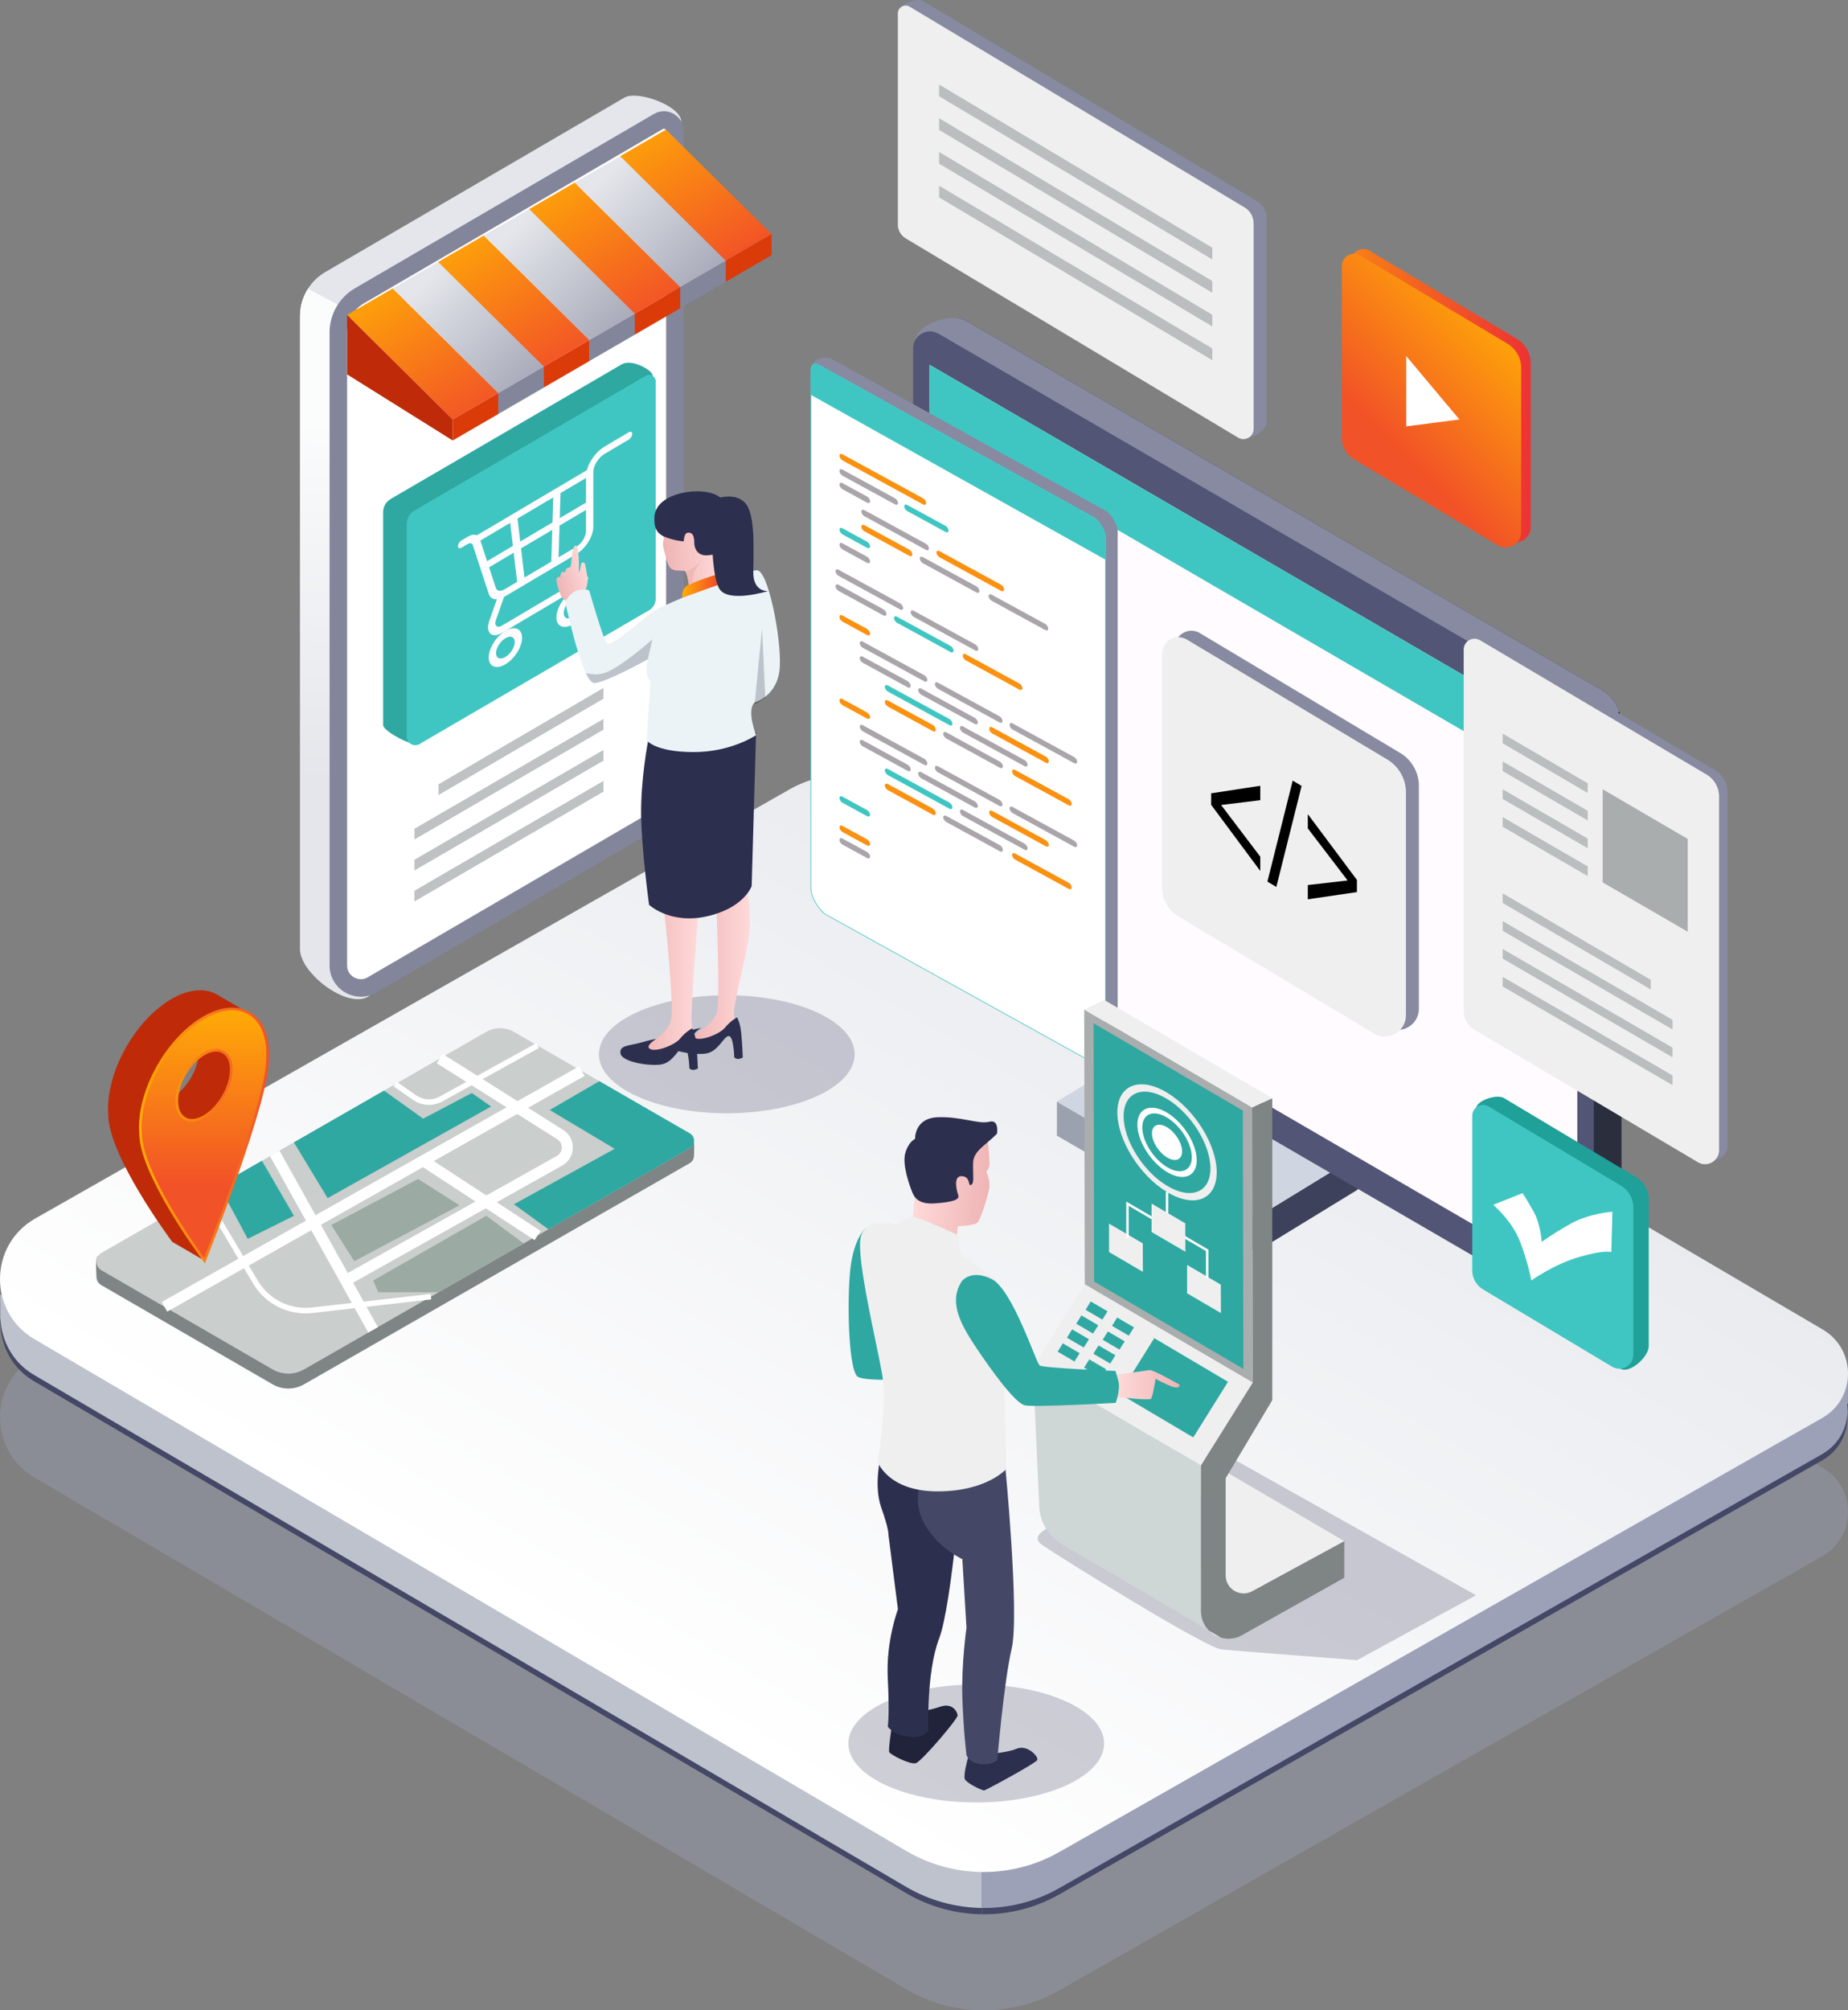 <svg xmlns="http://www.w3.org/2000/svg" xmlns:xlink="http://www.w3.org/1999/xlink" id="Layer_2" data-name="Layer 2" viewBox="0 0 2052.12 2231.39"><rect x="0" y="0" width="2052.12" height="2231.39" fill="#808080" stroke="none"/><defs><style>      .cls-1 {        fill: #aaa5aa;      }      .cls-1, .cls-2, .cls-3, .cls-4, .cls-5, .cls-6, .cls-7, .cls-8, .cls-9, .cls-10, .cls-11, .cls-12, .cls-13, .cls-14, .cls-15, .cls-16, .cls-17, .cls-18, .cls-19, .cls-20, .cls-21, .cls-22, .cls-23, .cls-24, .cls-25, .cls-26, .cls-27, .cls-28, .cls-29, .cls-30, .cls-31, .cls-32, .cls-33, .cls-34, .cls-35, .cls-36, .cls-37, .cls-38, .cls-39, .cls-40, .cls-41, .cls-42, .cls-43, .cls-44, .cls-45, .cls-46, .cls-47, .cls-48, .cls-49, .cls-50, .cls-51, .cls-52, .cls-53, .cls-54, .cls-55 {        stroke-width: 0px;      }      .cls-2 {        fill: #9ca1af;      }      .cls-3 {        fill: #fb9110;      }      .cls-4 {        fill: #444866;      }      .cls-5 {        fill: #1fa099;      }      .cls-6 {        fill: url(#linear-gradient);      }      .cls-7 {        fill: #ced6d6;      }      .cls-8 {        fill: url(#linear-gradient-11);      }      .cls-9 {        fill: url(#linear-gradient-12);      }      .cls-10 {        fill: url(#linear-gradient-13);      }      .cls-11 {        fill: url(#linear-gradient-10);      }      .cls-12 {        fill: url(#linear-gradient-17);      }      .cls-13 {        fill: url(#linear-gradient-16);      }      .cls-14 {        fill: url(#linear-gradient-19);      }      .cls-15 {        fill: url(#linear-gradient-15);      }      .cls-16 {        fill: url(#linear-gradient-21);      }      .cls-17 {        fill: url(#linear-gradient-18);      }      .cls-18 {        fill: url(#linear-gradient-14);      }      .cls-19 {        fill: url(#linear-gradient-20);      }      .cls-20 {        opacity: .23;      }      .cls-20, .cls-48 {        fill: #2d2f4f;      }      .cls-21 {        fill: #aaadad;      }      .cls-22 {        fill: #878aa0;      }      .cls-23 {        fill: #40c6c2;      }      .cls-24, .cls-45 {        fill: #9ca1b7;      }      .cls-25 {        fill: #cacecc;      }      .cls-26 {        fill: #000;      }      .cls-27 {        fill: #060616;        opacity: .2;      }      .cls-56 {        stroke: #40c6c2;        stroke-miterlimit: 10;        stroke-width: .75px;      }      .cls-56, .cls-50 {        fill: #fff;      }      .cls-28 {        fill: #ebf3f7;      }      .cls-29 {        fill: #f1b8b8;      }      .cls-30 {        fill: #db3a09;      }      .cls-31 {        fill: #7f8484;      }      .cls-32 {        fill: #525575;      }      .cls-33 {        fill: #d0d5e2;      }      .cls-34 {        fill: #3d415b;      }      .cls-57 {        opacity: .75;      }      .cls-35 {        fill: #2b2e3d;      }      .cls-36 {        fill: #fffbff;      }      .cls-37 {        fill: url(#linear-gradient-4);      }      .cls-38 {        fill: url(#linear-gradient-2);      }      .cls-39 {        fill: url(#linear-gradient-3);      }      .cls-40 {        fill: url(#linear-gradient-8);      }      .cls-41 {        fill: url(#linear-gradient-9);      }      .cls-42 {        fill: url(#linear-gradient-7);      }      .cls-43 {        fill: url(#linear-gradient-5);      }      .cls-44 {        fill: url(#linear-gradient-6);      }      .cls-45 {        opacity: .4;      }      .cls-46 {        fill: #bf2b08;      }      .cls-47 {        fill: #83869b;      }      .cls-49 {        fill: #bec2cc;      }      .cls-51 {        fill: #9baaa2;      }      .cls-52 {        fill: #efefef;      }      .cls-53 {        fill: #fefcff;      }      .cls-54 {        fill: #20233a;      }      .cls-55 {        fill: #2fa8a2;      }    </style><linearGradient id="linear-gradient" x1="767.07" y1="1906.54" x2="1421.14" y2="802.43" gradientUnits="userSpaceOnUse"><stop offset="0" stop-color="#fff"></stop><stop offset="1" stop-color="#e4e6eb"></stop></linearGradient><linearGradient id="linear-gradient-2" x1="537.49" y1="872.92" x2="543.39" y2="361.75" gradientUnits="userSpaceOnUse"><stop offset=".02" stop-color="#a4a6b6"></stop><stop offset="1" stop-color="#e4e6eb"></stop></linearGradient><linearGradient id="linear-gradient-3" x1="445.26" y1="469.87" x2="433.26" y2="869.46" gradientUnits="userSpaceOnUse"><stop offset="0" stop-color="#fbfcfc"></stop><stop offset="1" stop-color="#e4e6eb"></stop></linearGradient><linearGradient id="linear-gradient-4" x1="410.6" y1="329.52" x2="518.87" y2="496.57" gradientTransform="translate(0 -46.89) rotate(2.36) skewX(2.36)" gradientUnits="userSpaceOnUse"><stop offset="0" stop-color="#ffac06"></stop><stop offset="1" stop-color="#f25227"></stop></linearGradient><linearGradient id="linear-gradient-5" x1="594.03" y1="462.54" x2="471.32" y2="340.49" gradientTransform="translate(0 -46.89) rotate(2.36) skewX(2.36)" xlink:href="#linear-gradient-2"></linearGradient><linearGradient id="linear-gradient-6" x1="510.48" y1="264.78" x2="618.75" y2="431.83" xlink:href="#linear-gradient-4"></linearGradient><linearGradient id="linear-gradient-7" x1="695.1" y1="399.65" x2="572.4" y2="277.59" gradientTransform="translate(0 -46.89) rotate(2.36) skewX(2.36)" xlink:href="#linear-gradient-2"></linearGradient><linearGradient id="linear-gradient-8" x1="610.36" y1="200.04" x2="718.63" y2="367.08" xlink:href="#linear-gradient-4"></linearGradient><linearGradient id="linear-gradient-9" x1="796.18" y1="336.75" x2="673.48" y2="214.69" gradientTransform="translate(0 -46.89) rotate(2.36) skewX(2.36)" xlink:href="#linear-gradient-2"></linearGradient><linearGradient id="linear-gradient-10" x1="710.25" y1="135.3" x2="818.51" y2="302.34" xlink:href="#linear-gradient-4"></linearGradient><linearGradient id="linear-gradient-11" x1="6493.24" y1="439.34" x2="6692.38" y2="439.34" gradientTransform="translate(-4992.66)" gradientUnits="userSpaceOnUse"><stop offset="0" stop-color="#f87f17"></stop><stop offset=".99" stop-color="#ed3333"></stop></linearGradient><linearGradient id="linear-gradient-12" x1="6672.8" y1="352.96" x2="6535.9" y2="489.86" gradientTransform="translate(-4992.66)" xlink:href="#linear-gradient-4"></linearGradient><linearGradient id="linear-gradient-13" x1="1024.47" y1="1074.84" x2="1091.84" y2="1074.84" gradientTransform="translate(1857.13) rotate(-180) scale(1 -1)" gradientUnits="userSpaceOnUse"><stop offset="0" stop-color="#ffd9d9"></stop><stop offset="1" stop-color="#efb4b4"></stop></linearGradient><linearGradient id="linear-gradient-14" x1="1082.18" y1="1090.11" x2="1146.07" y2="1090.11" xlink:href="#linear-gradient-13"></linearGradient><linearGradient id="linear-gradient-15" x1="936.71" y1="1131.06" x2="999.61" y2="1131.06" gradientTransform="translate(1657.75 -577.91) rotate(176.14) scale(1 -1)" xlink:href="#linear-gradient-13"></linearGradient><linearGradient id="linear-gradient-16" x1="1242.37" y1="473.41" x2="1276.48" y2="487.3" gradientTransform="translate(1922.14 240.2) rotate(-176.23) scale(1 -1)" xlink:href="#linear-gradient-13"></linearGradient><linearGradient id="linear-gradient-17" x1="6169.45" y1="483.23" x2="6218.07" y2="483.23" gradientTransform="translate(-5365.75 -239.48) rotate(3.77)" gradientUnits="userSpaceOnUse"><stop offset="0" stop-color="#ffac06"></stop><stop offset=".99" stop-color="#ed3333"></stop></linearGradient><linearGradient id="linear-gradient-18" x1="1239.94" y1="1536.98" x2="1309.82" y2="1536.98" gradientTransform="matrix(1,0,0,1,0,0)" xlink:href="#linear-gradient-13"></linearGradient><linearGradient id="linear-gradient-19" x1="1072.79" y1="1332.46" x2="1154.59" y2="1332.46" gradientTransform="translate(64.27 -112.7) rotate(4.97)" xlink:href="#linear-gradient-13"></linearGradient><linearGradient id="linear-gradient-20" x1="226.56" y1="1117.03" x2="226.56" y2="1314.34" gradientTransform="matrix(1,0,0,1,0,0)" xlink:href="#linear-gradient-4"></linearGradient><linearGradient id="linear-gradient-21" x1="154.32" y1="1260.34" x2="298.79" y2="1260.34" gradientTransform="matrix(1,0,0,1,0,0)" xlink:href="#linear-gradient-4"></linearGradient></defs><g id="Layer_1-2" data-name="Layer 1"><g><g><path class="cls-45" d="M1006.38,2208.03L38.18,1639.92c-51.31-30.11-50.81-104.46.91-133.87l837.28-476.14c39.69-22.57,88.41-22.24,127.79.87l1019.97,598.49c37.63,22.08,37.26,76.61-.67,98.18l-847.13,481.74c-52.78,30.02-117.57,29.58-169.94-1.15Z"></path><path class="cls-4" d="M1090.5,1491.01v633.81c-29.23-.42-58.25-8.2-84.11-23.34L38.09,1533.33c-24.18-14.09-36.38-38.06-37.64-62.66h-.21v-26.55l1090.26,46.89Z"></path><path class="cls-4" d="M2052.07,1532.43v32.64h-.84c2.52,21.45-6.52,43.74-27.75,55.94l-847.19,481.73c-26.7,15.14-56.35,22.5-85.79,22.08v-633.81l961.57,41.42Z"></path><path class="cls-49" d="M1090.5,1484.01v633.81c-29.23-.42-58.25-8.2-84.11-23.34L38.09,1526.33c-24.18-14.09-36.38-38.06-37.64-62.66h-.21v-26.55l1090.26,46.89Z"></path><path class="cls-24" d="M2052.07,1525.43v32.64h-.84c2.52,21.45-6.52,43.74-27.75,55.94l-847.19,481.73c-26.7,15.14-56.35,22.5-85.79,22.08v-633.81l961.57,41.42Z"></path><path class="cls-6" d="M1006.38,2054.54L38.18,1486.42c-51.31-30.11-50.81-104.46.91-133.87l837.28-476.14c39.69-22.57,88.41-22.24,127.79.87l1019.97,598.49c37.63,22.08,37.26,76.61-.67,98.18l-847.13,481.74c-52.78,30.02-117.57,29.58-169.94-1.15Z"></path></g><g><ellipse class="cls-20" cx="1084.06" cy="1935.2" rx="142" ry="65.5"></ellipse><ellipse class="cls-20" cx="807.06" cy="1170.2" rx="142" ry="65.5"></ellipse><path class="cls-20" d="M1174.06,1691.7s-34,11-17,23,181,114,199,116,151,12,151,12l132-72-312-175-153,96Z"></path><g><g><path class="cls-38" d="M756.39,134.7l-30.08,715.27c0,21.51-11.39,41.36-29.94,52.17l-151.6,107.53-136.24,96.65c-23.12,13.48-75.39-26.07-75.39-52.85V350.86c0-10.94,3.16-21.47,8.85-30.39,4.77-7.51,11.32-13.89,19.28-18.52l332.08-193.58c14.61-8.54,63.04,9.4,63.04,26.34Z"></path><path class="cls-39" d="M544.77,429.47v580.2l-136.24,96.65c-23.12,13.48-75.39-26.07-75.39-52.85V350.86c0-10.94,3.16-21.47,8.85-30.39l202.77,109Z"></path><path class="cls-47" d="M418.15,1101.56l311.05-181.31c18.56-10.82,29.97-30.68,29.97-52.15V145.41c0-16.92-18.35-27.47-32.98-18.95l-332.09,193.57c-17.4,10.14-28.11,28.77-28.11,48.92v702.64c0,26.77,29.03,43.45,52.16,29.97Z"></path><path class="cls-50" d="M400.74,1086.89c-7.36,0-15.3-5.85-15.3-15.29V368.95c0-13.18,7.07-25.48,18.45-32.12l332.1-193.57c.57-.33.97-.37,1.22-.37.5,0,2.52.45,2.52,2.52v722.69c0,14.5-7.78,28.05-20.31,35.36l-311.05,181.31c-2.42,1.41-4.98,2.12-7.62,2.12h0Z"></path></g><g><polygon class="cls-37" points="385.44 349.53 502.7 465.6 553.53 436.13 436.27 320.06 385.44 349.53"></polygon><polygon class="cls-46" points="385.44 415.56 385.44 349.53 502.7 465.6 502.7 488.94 385.44 415.56"></polygon><polygon class="cls-30" points="502.7 465.6 553.53 436.13 553.53 459.46 502.7 488.94 502.7 465.6"></polygon><polygon class="cls-43" points="435.98 320.17 553.24 436.24 604.07 406.76 486.81 290.69 435.98 320.17"></polygon><polygon class="cls-47" points="553.24 436.24 604.07 406.76 604.07 430.1 553.24 459.57 553.24 436.24"></polygon><polygon class="cls-44" points="486.52 290.8 603.78 406.87 654.61 377.4 537.35 261.33 486.52 290.8"></polygon><polygon class="cls-30" points="603.78 406.87 654.61 377.4 654.61 400.73 603.78 430.2 603.78 406.87"></polygon><polygon class="cls-42" points="537.06 261.44 654.32 377.51 705.15 348.03 587.89 231.96 537.06 261.44"></polygon><polygon class="cls-47" points="654.32 377.51 705.15 348.03 705.15 371.36 654.32 400.84 654.32 377.51"></polygon><polygon class="cls-40" points="587.6 232.07 704.86 348.14 755.69 318.67 638.43 202.59 587.6 232.07"></polygon><polygon class="cls-30" points="704.86 348.14 755.69 318.67 755.69 342 704.86 371.47 704.86 348.14"></polygon><polygon class="cls-41" points="638.14 202.7 755.4 318.77 806.23 289.3 688.97 173.23 638.14 202.7"></polygon><polygon class="cls-47" points="755.4 318.77 806.23 289.3 806.23 312.63 755.4 342.11 755.4 318.77"></polygon><polygon class="cls-11" points="688.68 173.34 805.94 289.41 856.76 259.93 739.51 143.86 688.68 173.34"></polygon><polygon class="cls-30" points="805.94 289.41 856.76 259.93 856.76 283.27 805.94 312.74 805.94 289.41"></polygon></g><g><path class="cls-55" d="M691,404.06l-257.11,149.74c-5.22,3.04-8.43,8.62-8.43,14.66v236.3c0,7.24,34.1,24.75,40.35,21.11l228.73-161.51c4.54-2.64,7.33-7.5,7.33-12.76l22.83-234.89c0-5.58-22.28-18.4-33.71-12.65Z"></path><path class="cls-23" d="M717.25,417.07l-257.11,149.74c-5.22,3.04-8.43,8.62-8.43,14.66v236.3c0,7.24,7.85,11.75,14.1,8.11l254.98-148.5c4.54-2.64,7.33-7.5,7.33-12.76v-241.29c0-5.58-6.06-9.06-10.88-6.25Z"></path></g><g><path class="cls-53" d="M698,479.92l-26.63,15.77c-9.26,5.48-17.11,16.26-19.7,26.21l-122.17,72.33c-2.61-1.24-6.31-.75-10.3,1.62l-6.58,3.9c-2.24,1.32-4.05,4.21-4.05,6.45s1.81,2.98,4.05,1.65l6.58-3.9c2.7-1.6,5.09-1.19,5.81.99l17.8,54.41c1.35,4.11,4.67,6.11,8.97,5.84l-8.51,24.14c-2.12,6.02-1.69,11.22,1.15,13.92,2.84,2.69,7.65,2.46,12.86-.63l91.66-54.27c2.24-1.32,4.05-4.21,4.05-6.45s-1.81-2.98-4.05-1.65l-91.66,54.27c-2.5,1.48-4.71,1.59-6.07.3-1.36-1.29-1.56-3.68-.54-6.57l9.06-25.69c.15-.09.31-.16.46-.25l18.6-11.01s0,0,0,0c0,0,0,0,.01,0l60.91-36.06c10.56-6.25,19.15-19.93,19.15-30.48v-26.66c.08-.36.13-.71.13-1.04s-.05-.62-.13-.89v-32.44c0-6.9,5.62-15.84,12.52-19.93l26.63-15.77c2.24-1.32,4.05-4.21,4.05-6.45s-1.81-2.98-4.05-1.65ZM582.41,641.05l-3.83-32.36,34.66-20.52-1.06,35.26-29.78,17.63ZM577.68,601.12l-3.02-25.54,39.66-23.48-.84,27.82-35.81,21.2ZM533.41,600l33.11-19.6,3.02,25.54-28.64,16.95-7.49-22.89ZM622.43,547.3l28.32-16.77v27.32l-29.16,17.26.84-27.82ZM543.12,629.68l27.31-16.17,3.83,32.36-14.09,8.34c-4.45,2.63-8.38,1.96-9.56-1.63l-7.49-22.9ZM639.7,607.13l-19.42,11.49,1.06-35.26,29.41-17.41v23.58c0,6.09-4.96,13.99-11.05,17.59Z"></path><path class="cls-53" d="M561.22,700.32c-10.21,6.04-18.51,19.26-18.51,29.47s8.3,13.6,18.51,7.55c10.21-6.04,18.51-19.26,18.51-29.47s-8.3-13.6-18.51-7.55ZM561.22,729.25c-5.74,3.4-10.41,1.49-10.41-4.25s4.67-13.18,10.41-16.58c5.74-3.4,10.41-1.49,10.41,4.25s-4.67,13.18-10.41,16.58Z"></path><path class="cls-53" d="M636.38,655.83c-10.21,6.04-18.51,19.26-18.51,29.47s8.3,13.6,18.51,7.55c10.21-6.04,18.51-19.26,18.51-29.47s-8.3-13.6-18.51-7.55ZM636.38,684.76c-5.74,3.4-10.41,1.49-10.41-4.25s4.67-13.18,10.41-16.58c5.74-3.4,10.42-1.49,10.42,4.25s-4.67,13.18-10.42,16.58Z"></path></g><g class="cls-57"><polygon class="cls-21" points="670.12 763.62 670.12 775.54 486.98 882.46 486.98 870.54 670.12 763.62"></polygon><polygon class="cls-21" points="670.12 798.01 670.12 809.92 460.18 931.85 460.18 919.93 670.12 798.01"></polygon><polygon class="cls-21" points="670.12 832.39 670.12 844.31 460.18 966.24 460.18 954.32 670.12 832.39"></polygon><polygon class="cls-21" points="670.12 866.78 670.12 878.7 460.18 1000.63 460.18 988.71 670.12 866.78"></polygon></g></g><g><g><g><g><polygon class="cls-2" points="1394.94 1351.28 1173.64 1222.78 1173.64 1260.53 1394.94 1389.03 1394.94 1351.28"></polygon><polygon class="cls-34" points="1394.94 1351.7 1507.76 1282.66 1507.76 1320.41 1394.94 1389.45 1394.94 1351.7"></polygon></g><polygon class="cls-33" points="1394.94 1351.7 1173.64 1222.78 1286.46 1153.84 1507.76 1282.76 1394.94 1351.7"></polygon></g><g><path class="cls-35" d="M1044.76,372.26v624.31c0,13.6,7.23,26.18,19,33.05l678.31,424.04c16.2,9.43,58.53-19.63,58.53-38.35v-611.45c0-4.76-.78-9.38-2.24-13.78-3.3-10.02-10.16-18.63-19.55-24.12l-705.89-409.91c-12.5-7.23-28.15,1.74-28.15,16.2Z"></path><path class="cls-22" d="M1016.76,376.75l68.62,170.23,372.51,402.26,340.47-159.16c-3.3-10.02-10.16-18.63-19.55-24.12l-705.89-409.91c-19.18-10.2-56.16,6.23-56.16,20.7Z"></path><path class="cls-32" d="M1042.15,370.39l705.87,409.88c13.5,7.86,21.81,22.31,21.81,37.94v611.42c0,18.72-20.3,30.4-36.48,20.97l-700.38-406.68c-11.75-6.84-18.97-19.41-18.97-33.01V386.57c0-14.45,15.67-23.45,28.15-16.18Z"></path><polygon class="cls-36" points="1032.3 1008.41 1751.53 1426.34 1751.53 822.9 1032.3 404.98 1032.3 1008.41"></polygon><polygon class="cls-23" points="1751.53 822.9 1032.3 404.98 1032.3 466.92 1751.53 884.85 1751.53 822.9"></polygon></g></g><g><path class="cls-22" d="M1241.11,589.32v580.74c0,6.24-13.08,16.76-18.45,13.78l-292.16-175.93c-7.39-4.08-16.68-19.98-16.68-28.56l-11.23-574.25c0-7.14,15.01-10.07,21.22-6.59l304.4,168.73c5.73,3.18,12.9,15.46,12.9,22.09Z"></path><path class="cls-56" d="M1227.72,596.53v580.74c0,6.24-3.33,8.19-8.71,5.21l-301.91-167.36c-7.39-4.08-16.68-19.98-16.68-28.56V411.7c0-7.14,3.78-9.47,9.99-5.99l304.4,168.73c5.73,3.18,12.9,15.46,12.9,22.09Z"></path><g><path class="cls-3" d="M1025.03,559.9l-89.46-48.83c-1.87-1.02-3.4-3.38-3.4-5.25h0c0-1.87,1.53-2.56,3.4-1.54l89.46,48.83c1.87,1.02,3.4,3.38,3.4,5.25h0c0,1.87-1.53,2.56-3.4,1.54Z"></path><path class="cls-1" d="M993.78,559.82l-58.2-31.77c-1.87-1.02-3.4-3.38-3.4-5.25h0c0-1.87,1.53-2.56,3.4-1.54l58.2,31.77c1.87,1.02,3.4,3.38,3.4,5.25h0c0,1.87-1.53,2.56-3.4,1.54Z"></path><path class="cls-23" d="M1049.88,590.45l-42.38-23.13c-1.87-1.02-3.4-3.38-3.4-5.25h0c0-1.87,1.53-2.56,3.4-1.54l42.38,23.13c1.87,1.02,3.4,3.38,3.4,5.25h0c0,1.87-1.53,2.56-3.4,1.54Z"></path><path class="cls-1" d="M1028.17,610.3l-68.27-37.26c-1.87-1.02-3.4-3.38-3.4-5.25h0c0-1.87,1.53-2.56,3.4-1.54l68.27,37.26c1.87,1.02,3.4,3.38,3.4,5.25h0c0,1.87-1.53,2.56-3.4,1.54Z"></path><path class="cls-3" d="M1111.61,655.84l-68.27-37.26c-1.87-1.02-3.4-3.38-3.4-5.25h0c0-1.87,1.53-2.56,3.4-1.54l68.27,37.26c1.87,1.02,3.4,3.38,3.4,5.25h0c0,1.87-1.53,2.56-3.4,1.54Z"></path><path class="cls-3" d="M1009.64,616.89l-49.74-27.15c-1.87-1.02-3.4-3.38-3.4-5.25h0c0-1.87,1.53-2.56,3.4-1.54l49.74,27.15c1.87,1.02,3.4,3.38,3.4,5.25h0c0,1.87-1.53,2.56-3.4,1.54Z"></path><path class="cls-1" d="M1084.19,657.58l-59.39-32.42c-1.87-1.02-3.4-3.38-3.4-5.25h0c0-1.87,1.53-2.56,3.4-1.54l59.39,32.42c1.87,1.02,3.4,3.38,3.4,5.25h0c0,1.87-1.53,2.56-3.4,1.54Z"></path><path class="cls-1" d="M1160.61,699.29l-59.39-32.42c-1.87-1.02-3.4-3.38-3.4-5.25h0c0-1.87,1.53-2.56,3.4-1.54l59.39,32.42c1.87,1.02,3.4,3.38,3.4,5.25h0c0,1.87-1.53,2.56-3.4,1.54Z"></path><path class="cls-1" d="M999.48,676.47l-68.27-37.26c-1.87-1.02-3.4-3.38-3.4-5.25h0c0-1.87,1.53-2.56,3.4-1.54l68.27,37.26c1.87,1.02,3.4,3.38,3.4,5.25h0c0,1.87-1.53,2.56-3.4,1.54Z"></path><path class="cls-1" d="M1082.92,722.01l-68.27-37.26c-1.87-1.02-3.4-3.38-3.4-5.25h0c0-1.87,1.53-2.56,3.4-1.54l68.27,37.26c1.87,1.02,3.4,3.38,3.4,5.25h0c0,1.87-1.53,2.56-3.4,1.54Z"></path><path class="cls-1" d="M980.95,683.06l-49.74-27.15c-1.87-1.02-3.4-3.38-3.4-5.25h0c0-1.87,1.53-2.56,3.4-1.54l49.74,27.15c1.87,1.02,3.4,3.38,3.4,5.25h0c0,1.87-1.53,2.56-3.4,1.54Z"></path><path class="cls-23" d="M1055.51,723.75l-59.39-32.42c-1.87-1.02-3.4-3.38-3.4-5.25h0c0-1.87,1.53-2.56,3.4-1.54l59.39,32.42c1.87,1.02,3.4,3.38,3.4,5.25h0c0,1.87-1.53,2.56-3.4,1.54Z"></path><path class="cls-1" d="M1026.41,756.29l-68.27-37.26c-1.87-1.02-3.4-3.38-3.4-5.25h0c0-1.87,1.53-2.56,3.4-1.54l68.27,37.26c1.87,1.02,3.4,3.38,3.4,5.25h0c0,1.87-1.53,2.56-3.4,1.54Z"></path><path class="cls-1" d="M1192.74,847.07l-68.27-37.26c-1.87-1.02-3.4-3.38-3.4-5.25h0c0-1.87,1.53-2.56,3.4-1.54l68.27,37.26c1.87,1.02,3.4,3.38,3.4,5.25h0c0,1.87-1.53,2.56-3.4,1.54Z"></path><path class="cls-1" d="M1109.84,801.83l-68.27-37.26c-1.87-1.02-3.4-3.38-3.4-5.25h0c0-1.87,1.53-2.56,3.4-1.54l68.27,37.26c1.87,1.02,3.4,3.38,3.4,5.25h0c0,1.87-1.53,2.56-3.4,1.54Z"></path><path class="cls-1" d="M1007.87,762.87l-49.74-27.15c-1.87-1.02-3.4-3.38-3.4-5.25h0c0-1.87,1.53-2.56,3.4-1.54l49.74,27.15c1.87,1.02,3.4,3.38,3.4,5.25h0c0,1.87-1.53,2.56-3.4,1.54Z"></path><path class="cls-1" d="M1082.43,803.57l-59.39-32.42c-1.87-1.02-3.4-3.38-3.4-5.25h0c0-1.87,1.53-2.56,3.4-1.54l59.39,32.42c1.87,1.02,3.4,3.38,3.4,5.25h0c0,1.87-1.53,2.56-3.4,1.54Z"></path><path class="cls-3" d="M1161.27,846.6l-59.39-32.42c-1.87-1.02-3.4-3.38-3.4-5.25h0c0-1.87,1.53-2.56,3.4-1.54l59.39,32.42c1.87,1.02,3.4,3.38,3.4,5.25h0c0,1.87-1.53,2.56-3.4,1.54Z"></path><path class="cls-3" d="M1131.92,765.46l-59.39-32.42c-1.87-1.02-3.4-3.38-3.4-5.25h0c0-1.87,1.53-2.56,3.4-1.54l59.39,32.42c1.87,1.02,3.4,3.38,3.4,5.25h0c0,1.87-1.53,2.56-3.4,1.54Z"></path><path class="cls-23" d="M1054.24,804.88l-68.27-37.26c-1.87-1.02-3.4-3.38-3.4-5.25h0c0-1.87,1.53-2.56,3.4-1.54l68.27,37.26c1.87,1.02,3.4,3.38,3.4,5.25h0c0,1.87-1.53,2.56-3.4,1.54Z"></path><path class="cls-1" d="M1137.67,850.42l-68.27-37.26c-1.87-1.02-3.4-3.38-3.4-5.25h0c0-1.87,1.53-2.56,3.4-1.54l68.27,37.26c1.87,1.02,3.4,3.38,3.4,5.25h0c0,1.87-1.53,2.56-3.4,1.54Z"></path><path class="cls-3" d="M1035.7,811.47l-49.74-27.15c-1.87-1.02-3.4-3.38-3.4-5.25h0c0-1.87,1.53-2.56,3.4-1.54l49.74,27.15c1.87,1.02,3.4,3.38,3.4,5.25h0c0,1.87-1.53,2.56-3.4,1.54Z"></path><path class="cls-1" d="M1110.26,852.16l-59.39-32.42c-1.87-1.02-3.4-3.38-3.4-5.25h0c0-1.87,1.53-2.56,3.4-1.54l59.39,32.42c1.87,1.02,3.4,3.38,3.4,5.25h0c0,1.87-1.53,2.56-3.4,1.54Z"></path><path class="cls-3" d="M1186.67,893.87l-59.39-32.42c-1.87-1.02-3.4-3.38-3.4-5.25h0c0-1.87,1.53-2.56,3.4-1.54l59.39,32.42c1.87,1.02,3.4,3.38,3.4,5.25h0c0,1.87-1.53,2.56-3.4,1.54Z"></path><path class="cls-1" d="M962.78,557.91l-27.21-14.85c-1.87-1.02-3.4-3.38-3.4-5.25h0c0-1.87,1.53-2.56,3.4-1.54l27.21,14.85c1.87,1.02,3.4,3.38,3.4,5.25h0c0,1.87-1.53,2.56-3.4,1.54Z"></path><path class="cls-23" d="M962.78,608.02l-27.21-14.85c-1.87-1.02-3.4-3.38-3.4-5.25h0c0-1.87,1.53-2.56,3.4-1.54l27.21,14.85c1.87,1.02,3.4,3.38,3.4,5.25h0c0,1.87-1.53,2.56-3.4,1.54Z"></path><path class="cls-1" d="M962.78,624.72l-27.21-14.85c-1.87-1.02-3.4-3.38-3.4-5.25h0c0-1.87,1.53-2.56,3.4-1.54l27.21,14.85c1.87,1.02,3.4,3.38,3.4,5.25h0c0,1.87-1.53,2.56-3.4,1.54Z"></path><path class="cls-3" d="M962.78,704.86l-27.21-14.85c-1.87-1.02-3.4-3.38-3.4-5.25h0c0-1.87,1.53-2.56,3.4-1.54l27.21,14.85c1.87,1.02,3.4,3.38,3.4,5.25h0c0,1.87-1.53,2.56-3.4,1.54Z"></path><path class="cls-1" d="M1026.41,849.03l-68.27-37.26c-1.87-1.02-3.4-3.38-3.4-5.25h0c0-1.87,1.53-2.56,3.4-1.54l68.27,37.26c1.87,1.02,3.4,3.38,3.4,5.25h0c0,1.87-1.53,2.56-3.4,1.54Z"></path><path class="cls-1" d="M1192.74,939.81l-68.27-37.26c-1.87-1.02-3.4-3.38-3.4-5.25h0c0-1.87,1.53-2.56,3.4-1.54l68.27,37.26c1.87,1.02,3.4,3.38,3.4,5.25h0c0,1.87-1.53,2.56-3.4,1.54Z"></path><path class="cls-1" d="M1109.84,894.57l-68.27-37.26c-1.87-1.02-3.4-3.38-3.4-5.25h0c0-1.87,1.53-2.56,3.4-1.54l68.27,37.26c1.87,1.02,3.4,3.38,3.4,5.25h0c0,1.87-1.53,2.56-3.4,1.54Z"></path><path class="cls-1" d="M1007.87,855.62l-49.74-27.15c-1.87-1.02-3.4-3.38-3.4-5.25h0c0-1.87,1.53-2.56,3.4-1.54l49.74,27.15c1.87,1.02,3.4,3.38,3.4,5.25h0c0,1.87-1.53,2.56-3.4,1.54Z"></path><path class="cls-1" d="M1082.43,896.31l-59.39-32.42c-1.87-1.02-3.4-3.38-3.4-5.25h0c0-1.87,1.53-2.56,3.4-1.54l59.39,32.42c1.87,1.02,3.4,3.38,3.4,5.25h0c0,1.87-1.53,2.56-3.4,1.54Z"></path><path class="cls-3" d="M1161.27,939.34l-59.39-32.42c-1.87-1.02-3.4-3.38-3.4-5.25h0c0-1.87,1.53-2.56,3.4-1.54l59.39,32.42c1.87,1.02,3.4,3.38,3.4,5.25h0c0,1.87-1.53,2.56-3.4,1.54Z"></path><path class="cls-23" d="M1054.24,897.62l-68.27-37.26c-1.87-1.02-3.4-3.38-3.4-5.25h0c0-1.87,1.53-2.56,3.4-1.54l68.27,37.26c1.87,1.02,3.4,3.38,3.4,5.25h0c0,1.87-1.53,2.56-3.4,1.54Z"></path><path class="cls-1" d="M1137.67,943.16l-68.27-37.26c-1.87-1.02-3.4-3.38-3.4-5.25h0c0-1.87,1.53-2.56,3.4-1.54l68.27,37.26c1.87,1.02,3.4,3.38,3.4,5.25h0c0,1.87-1.53,2.56-3.4,1.54Z"></path><path class="cls-3" d="M1035.7,904.21l-49.74-27.15c-1.87-1.02-3.4-3.38-3.4-5.25h0c0-1.87,1.53-2.56,3.4-1.54l49.74,27.15c1.87,1.02,3.4,3.38,3.4,5.25h0c0,1.87-1.53,2.56-3.4,1.54Z"></path><path class="cls-1" d="M1110.26,944.9l-59.39-32.42c-1.87-1.02-3.4-3.38-3.4-5.25h0c0-1.87,1.53-2.56,3.4-1.54l59.39,32.42c1.87,1.02,3.4,3.38,3.4,5.25h0c0,1.87-1.53,2.56-3.4,1.54Z"></path><path class="cls-3" d="M1186.67,986.61l-59.39-32.42c-1.87-1.02-3.4-3.38-3.4-5.25h0c0-1.87,1.53-2.56,3.4-1.54l59.39,32.42c1.87,1.02,3.4,3.38,3.4,5.25h0c0,1.87-1.53,2.56-3.4,1.54Z"></path><path class="cls-3" d="M962.78,797.6l-27.21-14.85c-1.87-1.02-3.4-3.38-3.4-5.25h0c0-1.87,1.53-2.56,3.4-1.54l27.21,14.85c1.87,1.02,3.4,3.38,3.4,5.25h0c0,1.87-1.53,2.56-3.4,1.54Z"></path><path class="cls-23" d="M962.78,905.91l-27.21-14.85c-1.87-1.02-3.4-3.38-3.4-5.25h0c0-1.87,1.53-2.56,3.4-1.54l27.21,14.85c1.87,1.02,3.4,3.38,3.4,5.25h0c0,1.87-1.53,2.56-3.4,1.54Z"></path><path class="cls-3" d="M962.78,938.41l-27.21-14.85c-1.87-1.02-3.4-3.38-3.4-5.25h0c0-1.87,1.53-2.56,3.4-1.54l27.21,14.85c1.87,1.02,3.4,3.38,3.4,5.25h0c0,1.87-1.53,2.56-3.4,1.54Z"></path><path class="cls-1" d="M962.78,952.39l-27.21-14.85c-1.87-1.02-3.4-3.38-3.4-5.25h0c0-1.87,1.53-2.56,3.4-1.54l27.21,14.85c1.87,1.02,3.4,3.38,3.4,5.25h0c0,1.87-1.53,2.56-3.4,1.54Z"></path></g><path class="cls-23" d="M1227.72,596.53v24.77l-327.29-183v-26.6c0-7.14,3.78-9.47,9.99-5.99l304.4,168.73c5.73,3.18,12.9,15.46,12.9,22.09Z"></path></g><g><path class="cls-22" d="M1024.48.85l371.74,222.71c6.3,3.67,10.18,10.42,10.18,17.71v228.24c0,8.74-19.26,19.81-26.81,15.41l-359.39-226.83c-5.48-3.19-8.86-9.06-8.86-15.41l-13.64-231.08c0-6.74,20.96-14.14,26.79-10.74Z"></path><path class="cls-52" d="M1010.16,7.43l371.74,222.71c6.3,3.67,10.18,10.42,10.18,17.71v228.24c0,8.74-9.48,14.19-17.03,9.79l-369.17-221.21c-5.48-3.19-8.86-9.06-8.86-15.41V14.98c0-6.74,7.31-10.95,13.14-7.55Z"></path><g class="cls-57"><polygon class="cls-21" points="1042.86 93.85 1042.86 106.82 1346.23 287.98 1346.23 275.01 1042.86 93.85"></polygon><polygon class="cls-21" points="1042.86 131.28 1042.86 144.25 1346.23 324.94 1346.23 311.97 1042.86 131.28"></polygon><polygon class="cls-21" points="1042.86 168.71 1042.86 181.69 1346.23 362.37 1346.23 349.4 1042.86 168.71"></polygon><polygon class="cls-21" points="1042.86 206.15 1042.86 219.12 1346.23 399.81 1346.23 386.83 1042.86 206.15"></polygon></g></g><g><path class="cls-8" d="M1520.7,278.23l163.43,97.75c9.65,5.62,15.59,15.95,15.59,27.11v181.84c0,13.38-14.51,21.72-26.07,14.99l-159.51-95.46c-8.4-4.89-13.56-13.87-13.56-23.59v-191.07c0-10.33,11.2-16.76,20.12-11.57Z"></path><path class="cls-9" d="M1510.16,283.54l163.43,97.75c9.65,5.62,15.59,15.95,15.59,27.11v181.84c0,13.38-14.51,21.72-26.07,14.99l-159.51-95.46c-8.4-4.89-13.56-13.87-13.56-23.59v-191.07c0-10.33,11.2-16.76,20.12-11.57Z"></path><polygon class="cls-50" points="1561.59 395.26 1561.59 473.28 1620.6 465.62 1561.59 395.26"></polygon></g><g><g><path class="cls-22" d="M1332.17,702.6l222.24,132.92c13.12,7.64,21.19,21.68,21.19,36.87v247.26c0,18.2-19.73,29.54-35.46,20.38l-216.9-129.81c-11.42-6.65-18.44-18.87-18.44-32.08v-259.82c0-14.04,15.23-22.79,27.36-15.73Z"></path><path class="cls-52" d="M1317.83,709.82l222.24,132.92c13.12,7.64,21.19,21.68,21.19,36.87v247.26c0,18.2-19.73,29.54-35.46,20.38l-216.9-129.81c-11.42-6.65-18.44-18.87-18.44-32.08v-259.82c0-14.04,15.23-22.79,27.36-15.73Z"></path></g><g><path class="cls-26" d="M1344.95,880.57l54.53-8.37v15.99l-43.26,5.31v.35l43.26,57.07v15.82l-54.53-73.39v-12.8Z"></path><path class="cls-26" d="M1407.41,978.59l28.07-112.12,9.89,5.9-28.07,112.12-9.89-5.9Z"></path><path class="cls-26" d="M1506.79,990.21l-54.53,8.01v-15.82l43.95-5.08v-.35l-43.95-57.48v-15.82l54.53,73.03v13.51Z"></path></g></g><g><path class="cls-22" d="M1652.93,705.83l251.52,149.09c8.67,5.05,14,14.33,14,24.36v392.61c0,12.02-13.04,19.52-23.43,13.47l-247.99-147.03c-7.54-4.39-12.18-12.46-12.18-21.19v-400.91c0-9.28,10.06-15.06,18.08-10.39Z"></path><path class="cls-52" d="M1643.45,710.6l251.52,149.09c8.67,5.05,14,14.33,14,24.36v392.61c0,12.02-13.04,19.52-23.43,13.47l-247.99-147.03c-7.54-4.39-12.18-12.46-12.18-21.19v-400.91c0-9.28,10.06-15.06,18.08-10.39Z"></path><g class="cls-57"><polygon class="cls-21" points="1668.64 814.31 1668.64 825.02 1763.09 880.16 1763.09 869.46 1668.64 814.31"></polygon><polygon class="cls-21" points="1668.64 845.2 1668.64 855.9 1763.09 910.65 1763.09 899.95 1668.64 845.2"></polygon><polygon class="cls-21" points="1668.64 876.08 1668.64 886.79 1763.09 941.54 1763.09 930.84 1668.64 876.08"></polygon><polygon class="cls-21" points="1668.64 906.97 1668.64 917.67 1763.09 972.43 1763.09 961.72 1668.64 906.97"></polygon></g><g class="cls-57"><polygon class="cls-21" points="1668.64 991.56 1668.64 1002.27 1833.13 1098.3 1833.13 1087.6 1668.64 991.56"></polygon><polygon class="cls-21" points="1668.64 1022.45 1668.64 1033.15 1857.2 1142.66 1857.2 1131.96 1668.64 1022.45"></polygon><polygon class="cls-21" points="1668.64 1053.34 1668.64 1064.04 1857.2 1173.55 1857.2 1162.84 1668.64 1053.34"></polygon><polygon class="cls-21" points="1668.64 1084.22 1668.64 1094.92 1857.2 1204.43 1857.2 1193.73 1668.64 1084.22"></polygon></g><polygon class="cls-21" points="1874.15 931.23 1874.15 1034.2 1779.69 979.44 1779.69 876.08 1874.15 931.23"></polygon></g><g><g><path class="cls-5" d="M1669.98,1218.76l146.84,87.83c8.67,5.05,14,14.33,14,24.36v163.37c0,12.02-21.27,30.92-31.66,24.87l-135.08-97.18c-7.54-4.39-12.18-12.46-12.18-21.19l-12.89-169.95c0-9.28,22.95-16.78,30.97-12.11Z"></path><path class="cls-23" d="M1652.93,1228.09l146.84,87.83c8.67,5.05,14,14.33,14,24.36v163.37c0,12.02-13.04,19.52-23.43,13.47l-143.31-85.77c-7.54-4.39-12.18-12.46-12.18-21.19v-171.67c0-9.28,10.06-15.06,18.08-10.39Z"></path></g><path class="cls-50" d="M1658.12,1337.32s20.65,17.28,29.73,40.62c9.08,23.34,12.61,43.38,12.61,43.38,0,0,24.81-17.9,53.25-26.13,28.43-8.23,35.57-5.38,35.57-5.38l1.23-44.85s-25.87,1.81-46.61,13.48c-20.74,11.67-31.91,20.09-31.91,20.09,0,0-1.16-19.82-8.94-33.57-7.78-13.75-12.26-20.59-12.26-20.59l-32.67,12.95Z"></path></g></g><g><path class="cls-10" d="M830.25,991.26s5.41,28.96,0,57.16c-5.41,28.19-17.28,71.6-14.91,80.21l2.37,8.61s-16.32,9.79-27.6,16.62c-11.28,6.83-26.71,5.34-24.63,0,2.08-5.34,27.6-15.14,30.87-32.05,3.26-16.92-.89-118.2-.89-118.2l34.79-12.34Z"></path><path class="cls-48" d="M818.43,1129.21s3.56,5.61,4.74,17.99c1.19,12.38,1.64,26.72,1.64,26.72,0,0-3.88,1.97-6.38,1.41-2.51-.56-3.07-1.97-3.07-1.97,0,0-.65-24.29-6.47-23.34-5.82.95-11.25,17.44-25.31,19.41-14.06,1.97-43.31-3.09-44.72-12.37-1.41-9.28,10.37-8.44,22.06-11.81,11.69-3.38,17.71-4.24,17.71-4.24,0,0-13.62,8.01-6.58,11.33s27.28-4.56,33.19-11.87c5.91-7.31,13.19-11.24,13.19-11.24Z"></path><path class="cls-18" d="M774.95,1018.82s-8.14,102.59-6.91,115.24c1.23,12.65.93,21.59-4.32,22.82-5.24,1.23-15.11,12.03-30.23,14.81-15.11,2.78-25.57-4.01-21.58-7.71,4-3.7,29.6-14.19,33.3-32.39,3.7-18.2-8.02-123.72-8.02-123.72l37.76,10.95Z"></path><path class="cls-48" d="M839.6,812.29l-4.9,171.2s-7.97,24-49.18,33.51c-41.2,9.51-64.75-12.68-64.75-12.68,0,0-8.15-59.32-8.83-98.71-.68-39.39,7.67-83.01,7.67-83.01,0,0,70.57,29.74,119.98-10.32Z"></path><path class="cls-48" d="M768.57,1141.38s3.56,5.61,4.74,17.99,1.64,26.72,1.64,26.72c0,0-3.88,1.97-6.38,1.41-2.51-.56-3.07-1.97-3.07-1.97,0,0-.65-24.29-6.47-23.34-5.82.95-11.25,17.44-25.31,19.41-14.06,1.97-43.31-3.09-44.72-12.38-1.41-9.28,10.37-8.44,22.06-11.81,11.69-3.38,17.71-4.24,17.71-4.24,0,0-13.62,8.01-6.58,11.33,7.03,3.32,27.28-4.56,33.19-11.87,5.91-7.31,13.19-11.24,13.19-11.24Z"></path><path class="cls-15" d="M734.4,584.28l2.92,13.83s-2.62,4,.11,13.04c2.73,9.04,4,18.26,8.87,20.74,4.87,2.48,11.18.9,14.14,2.04,2.96,1.14,5.15,19.77,5.15,19.77,0,0,36.2-17.35,35.33-17.62-.87-.27-11.42-23.81-9.34-34.35,2.08-10.54-14.77-23.49-17.09-24.02-2.32-.53-40.08,6.58-40.08,6.58Z"></path><path class="cls-48" d="M726.64,574.09c-.53,13.3,3.53,19.22,14.43,22.91,10.9,3.69,18.25,3.87,18.25,3.87,0,0-.08-8.76,4.18-9.48,4.26-.73,7.47,1.48,7.47,11.21,0,5.55,3.1,14.68,14.71,13.77,11.6-.91,19.58-2.97,21.7-13.77s11.47-45.49-15.98-54.79c-20.77-7.03-63.73.73-64.74,26.28Z"></path><path class="cls-13" d="M649.08,656.74s4.38-7.14,3.22-15.34-2.79-16.12-2.79-16.12c0,0-3.95-2.94-4.4,1.88-.45,4.82-2.28,8.9-2.28,8.9,0,0,.8-32.33-3.91-30.41-4.71,1.92-3.9,23.34-5.91,24-2.01.65-4.51.75-4.98,4-.48,3.25-2.84-.61-4.6,2.11-1.75,2.72-1.04,4.73-1.04,4.73,0,0-2.61-1.09-4.24,1.69-1.62,2.78,4.37,19.3,5.96,20.97,1.59,1.68,4.94,4.69,4.94,4.69,0,0,5.07-10.3,20.01-11.09Z"></path><path class="cls-28" d="M627.61,667.8s11.52,55.16,23,79.28c3.24,6.92,6.54,11.31,9.52,11.12,13.07-.79,56.37-24.85,59.05-26.32l.15-.09s-2.25,9.03-1.08,16.35c.69,4.22,4.06,8.38,4.06,8.38l-4.29,65.14s9.01,12.88,51.35,13.14c42.34.31,70.23-18.8,70.23-18.8,0,0-11.01-27.87-1.5-36.47,0,0,26.25-6.92,27.87-39.65,1.62-32.73-13-106.55-25.31-106.87-12.36-.33-106.31,39.68-114.99,45.28-8.72,5.55-48.13,42.05-52.19,35.81-4.06-6.24-19.29-58.88-19.29-58.88,0,0-9.48-2.08-15.66,1.06-6.18,3.19-10.91,11.52-10.91,11.52Z"></path><polygon class="cls-27" points="837.91 782.23 846.24 697.55 849.82 774.79 837.91 782.23"></polygon><path class="cls-12" d="M757.58,663.56s-.92-8.47,3.98-12.61c4.91-4.14,40.97-15.98,44.07-15.4,3.11.58,1.46,10.18,1.46,10.18l-49.52,17.82Z"></path><path class="cls-48" d="M794.84,553.57s-10.73,4.66-9.98,14.65c.75,9.99,5.84,13.86,5.84,13.86,0,0-1.44,53.69,7.77,70.86,9.2,17.17,54.39,3.13,54.39,3.13,0,0-16.4,1.45-16.38-20.62.02-22.07,2.73-62.17-8.15-76.13-10.89-13.95-33.48-5.76-33.48-5.76Z"></path><path class="cls-27" d="M650.61,747.08c3.24,6.92,6.54,11.31,9.52,11.12,13.07-.79,56.37-24.85,59.05-26.32l.15-.09,5.2-22.15s-36.99,32.92-54.16,37.67c-6.98,1.92-13.93,1.27-19.75-.23Z"></path><path class="cls-29" d="M760.68,634.03s3.71,0,10.21-4.64c6.5-4.64,7.43-7.43,7.43-7.43,0,0-3.71,6.5-6.5,11.14-2.79,4.64-2.76,14.04-2.76,14.04l-4.04,2.41s-.62-11.81-4.34-15.52Z"></path></g><g><path class="cls-52" d="M1492.77,1710.62l-165.52-96.93s24.44,177.96,28.26,178.76c3.81.8,106.42-39.28,109.63-44.09s27.64-37.74,27.64-37.74Z"></path><polygon class="cls-21" points="1203.97 1120.55 1390.48 1229.57 1391.11 1534.67 1204.59 1425.64 1203.97 1120.55"></polygon><polygon class="cls-55" points="1214.97 1422.5 1214.38 1135.84 1380.1 1232.71 1380.69 1519.37 1214.97 1422.5"></polygon><polygon class="cls-52" points="1226.3 1110 1412.81 1219.03 1390.48 1229.57 1203.97 1120.55 1226.3 1110"></polygon><polygon class="cls-52" points="1204.59 1425.64 1147.12 1517.59 1333.64 1626.62 1391.11 1534.67 1204.59 1425.64"></polygon><path class="cls-7" d="M1342.78,1810.2l-163.37-95.91c-15.06-8.84-24.63-24.71-25.38-42.17l-6.89-154.54,186.51,109.02v161.75c0,8.81,3.59,16.41,9.14,21.84Z"></path><path class="cls-31" d="M1492.77,1710.62v40.65l-113.58,63.74c-7.76,4.35-16.19,4.92-23.65,2.68h-.03l-12.73-7.49c-5.54-5.43-9.14-13.03-9.14-21.84v-161.75l57.47-91.93-.62-305.1,22.33-10.54v335.08l-51.76,86.66v107.93c0,15.14,16.16,24.73,29.44,17.52l102.28-55.6Z"></path><path class="cls-52" d="M1355.51,1817.69c-4.78-1.43-9.16-4.03-12.73-7.49l12.73,7.49Z"></path><polygon class="cls-52" points="1231.54 1389.75 1269.11 1411.72 1268.98 1380.12 1231.54 1358.23 1231.54 1389.75"></polygon><polygon class="cls-52" points="1318.2 1435.53 1355.78 1457.5 1355.64 1425.91 1318.2 1404.02 1318.2 1435.53"></polygon><g><path class="cls-52" d="M1295.94,1212.8c-30.47-18.32-55.17-8.47-55.17,22s24.7,70.02,55.17,88.34c30.47,18.32,55.17,8.47,55.17-22s-24.7-70.02-55.17-88.34ZM1295.94,1316.2c-26.63-16.01-48.22-50.58-48.22-77.21s21.59-35.24,48.22-19.23c26.63,16.01,48.22,50.58,48.22,77.21s-21.59,35.24-48.22,19.23Z"></path><path class="cls-50" d="M1295.94,1235.03c-18.19-10.94-32.94-5.06-32.94,13.14s14.75,41.81,32.94,52.75c18.19,10.94,32.94,5.06,32.94-13.14s-14.75-41.81-32.94-52.75ZM1295.94,1295.48c-15.19-9.13-27.51-28.86-27.51-44.05s12.32-20.1,27.51-10.97c15.19,9.13,27.51,28.86,27.51,44.05s-12.32,20.1-27.51,10.97Z"></path><path class="cls-50" d="M1312.69,1278.05c0,9.25-7.5,12.24-16.75,6.68-9.25-5.56-16.75-17.57-16.75-26.83s7.5-12.24,16.75-6.68c9.25,5.56,16.75,17.57,16.75,26.83Z"></path></g><rect class="cls-50" x="1294.59" y="1323.14" width="2.7" height="39.57"></rect><polygon class="cls-50" points="1341.88 1418.51 1339.17 1418.51 1339.17 1388.62 1253.36 1338.46 1253.36 1374.36 1250.66 1374.36 1250.66 1333.74 1341.88 1387.07 1341.88 1418.51"></polygon><polygon class="cls-52" points="1278.75 1367.49 1316.33 1389.45 1316.19 1357.86 1278.75 1335.97 1278.75 1367.49"></polygon><g><polygon class="cls-55" points="1211.2 1444.62 1205.44 1453.83 1224.12 1464.75 1229.88 1455.54 1211.2 1444.62"></polygon><polygon class="cls-55" points="1200.87 1460.12 1195.11 1469.33 1213.8 1480.25 1219.55 1471.04 1200.87 1460.12"></polygon><polygon class="cls-55" points="1190.54 1475.61 1184.78 1484.82 1203.47 1495.74 1209.22 1486.53 1190.54 1475.61"></polygon><polygon class="cls-55" points="1180.21 1491.1 1174.46 1500.31 1193.14 1511.23 1198.9 1502.02 1180.21 1491.1"></polygon></g><g><polygon class="cls-55" points="1240.57 1462.44 1234.81 1471.65 1253.49 1482.57 1259.25 1473.36 1240.57 1462.44"></polygon><polygon class="cls-55" points="1230.24 1477.93 1224.48 1487.14 1243.16 1498.06 1248.92 1488.85 1230.24 1477.93"></polygon><polygon class="cls-55" points="1219.91 1493.42 1214.15 1502.63 1232.83 1513.55 1238.59 1504.34 1219.91 1493.42"></polygon><polygon class="cls-55" points="1209.58 1508.91 1203.82 1518.13 1222.51 1529.05 1228.26 1519.84 1209.58 1508.91"></polygon></g><polygon class="cls-55" points="1281.75 1485.32 1243.17 1547.05 1325.07 1595.5 1363.65 1533.77 1281.75 1485.32"></polygon></g><g><path class="cls-54" d="M989.7,1920.48s-3.32,21.52-2.2,24.31c1.12,2.79,23.15,14.22,29.56,12.27,6.41-1.95,46.58-49.09,46.3-52.99-.28-3.9-5.46-14.22-18.97-9.76s-17.85,4.46-17.85,4.46l-36.84,21.71Z"></path><path class="cls-48" d="M1074.78,1951.4s-5.21,18.85-3.37,23.34c1.84,4.49,19.35,13.02,21.6,12.57s57.01-30.08,58.81-33.67c1.8-3.59-10.77-17.51-22.89-12.57s-33.22,5.84-33.22,5.84l-20.92,4.49Z"></path><path class="cls-48" d="M978.45,1614.15s-8.78,33.69,0,58.79c8.78,25.11,8.02,29.67,8.02,29.67l10.65,83.69s-13.44,35-11.28,76.84c2.15,41.84,0,53.26,0,53.26,0,0,5.2,9.13,23.46,11.41,18.26,2.28,21.7-7.61,21.7-7.61,0,0-2.68-63.15,11.77-101.19,14.46-38.04,25.87-189.44,25.87-189.44l-90.18-15.43Z"></path><path class="cls-17" d="M1239.94,1525.93s32.95-4.46,36.55-5.18c3.6-.72,33.32,16.17,33.32,16.17,0,0,.55,4.95-6.86,2.62-7.41-2.33-19.72-9.1-19.72-9.1,0,0-3.13,20.17-5.17,22.21s-37.16-1.96-37.16-1.96c0,0,5.66-14.22-.95-24.77Z"></path><path class="cls-4" d="M1021.59,1648.71s-8.61,21.07,6.75,45.88c15.36,24.81,40.29,36.03,40.29,36.03l4.6,76.2s-5.66,39.58-4.6,76.2c1.06,36.62,4.6,64.98,4.6,64.98,0,0,2.36,8.86,15.95,10.04,13.59,1.18,18.31-4.73,18.31-4.73,0,0,7.09-85.06,15.95-123.46,8.86-38.4-7.38-204.76-7.38-204.76,0,0-42.74,30.9-94.47,23.61Z"></path><path class="cls-14" d="M1095.96,1258.14s3.7,31.49,2.62,36.14c-1.08,4.65-3.39,6.14-3.39,6.14,0,0,5.01,10.26,3.21,19.25-1.8,8.99-9.4,34.08-13.08,37.48s-21.68,3.87-21.68,3.87l-1.58,18.16-48.86-22.54s3.72-38.92,3.46-39.82c-.26-.9,36.55-73.58,36.55-73.58l42.74,14.9Z"></path><path class="cls-55" d="M961.4,1363.4s-14.63,10.78-17.78,51.81-.45,106.92,8.89,112.94c9.34,6.02,67.15,2.21,67.15,2.21l-58.26-166.96Z"></path><path class="cls-52" d="M1098.46,1415.21s-27.35-19.05-30.82-23.68c-3.47-4.63-2.89-20.28-2.89-20.28,0,0-46.3-21.39-52.66-20.81s-16.2,8.68-16.2,8.68c0,0-37.04-9.78-40.51,16.52-3.47,26.3,18.52,116.86,24.31,150.29,5.79,33.42-5.13,96.63-5.13,96.63,0,0,11.49,32.85,66.47,32.85s76.39-24.88,76.39-24.88c0,0-4.28-196.32-7.75-203.84-3.47-7.52-11.2-11.49-11.2-11.49Z"></path><path class="cls-55" d="M1067.86,1422.42c-13.88,21.75-2.95,44.73,14.99,71.72s44.39,63.48,55.39,65.79c11,2.31,100.63-2.79,100.63-2.79,0,0,5.88-14.81,2.86-25.12l-3.02-10.31s-80.21-3.06-84.26-6.15c-4.05-3.09-29.97-84.26-53.27-95.83-23.3-11.57-33.31,2.68-33.31,2.68Z"></path><path class="cls-48" d="M1107.11,1258.43c-13.72,13.71-26.05,19.08-26.51,32.25-.47,13.17,1.72,22.39-2.16,24.48-3.88,2.09-.2-9.1-10.31-9.65-10.12-.54-5.7,16.44-3.99,21.33,1.71,4.89-6.64,7.55-26.24,8.9-19.6,1.34-23.19-8.11-25.41-13.73-2.22-5.61-10.99-29.41-7.16-42.29,3.83-12.88,10.84-15.57,10.84-15.57,0,0-1.06-22.87,24.79-24.02,25.85-1.14,46.05,8.07,57.5,5,11.45-3.07,8.66,13.28,8.66,13.28Z"></path></g><g><path class="cls-31" d="M320.17,1541.24c-6.17,0-12.25-1.64-17.59-4.73l-189.94-109.97c-3.49-2.02-5.57-5.63-5.56-9.66,0-4.03-1.67-20.61,1.83-22.61l431-232.36c4.67-2.68,9.98-4.09,15.36-4.09s10.75,1.43,15.43,4.13l198.13,98.7c3.01,1.74,1.84,18.72,1.83,22.19,0,3.47-1.81,6.58-4.83,8.3l-428.23,245.46c-5.3,3.03-11.33,4.64-17.44,4.64Z"></path><path class="cls-25" d="M770.65,1266.31c0,3.46-1.81,6.58-4.8,8.29l-156.83,89.9-271.42,155.57c-5.29,3.03-11.32,4.62-17.41,4.62s-12.27-1.62-17.6-4.71l-189.94-109.98c-3.49-2.02-5.57-5.63-5.57-9.67s2.11-7.62,5.6-9.64l427.24-245.32c4.65-2.69,9.98-4.1,15.36-4.1s10.74,1.44,15.42,4.13l94.8,54.68,100.37,57.9c3,1.74,4.8,4.83,4.77,8.32Z"></path><path class="cls-50" d="M625.33,1254.18l-38.91-24.53,62.72-35.4-6.02-10.66-68.46,38.64-38.73-24.41,62.52-34.58-2.96-5.36-65.47,36.21-38.47-24.25-6.53,10.35,32.77,20.66-29.54,16.34c-8.28,4.59-18.27,4.08-26.04-1.32l-21.6-14.99-3.49,5.03,21.6,14.99c5.3,3.68,11.41,5.53,17.55,5.53,5.11,0,10.25-1.29,14.94-3.88l32.48-17.96,38.84,24.49-212.18,119.77-39.92-71.61-10.69,5.96,39.96,71.67-69.65,39.31-39.12-65.84-5.26,3.13,39.05,65.72-85.1,48.03,6.02,10.66,85.33-48.17,10.11,17.02c12.28,20.66,34.55,33.12,58.22,33.12,2.55,0,5.11-.14,7.68-.44l46.89-5.37,15.08,27.04,10.69-5.96-12.59-22.59,71.85-8.22-.69-6.08-74.39,8.51-11.7-20.99,147.43-82.54,54.07,35.32,6.69-10.25-48.71-31.82,72.69-40.7c7.16-4.01,11.56-11.3,11.77-19.5.21-8.2-3.8-15.71-10.75-20.09ZM346.31,1451.32c-24.06,2.75-47.58-8.92-59.95-29.72l-10.04-16.9,69.35-39.15,44.99,80.7-44.35,5.08ZM386.18,1413.06l-29.84-53.53,113.34-63.98,58.33,38.1-141.82,79.4ZM618.32,1283.08l-78.27,43.82-58.37-38.13,92.64-52.29,44.49,28.05c3.25,2.05,5.13,5.57,5.04,9.41-.1,3.84-2.16,7.26-5.52,9.14Z"></path><polygon class="cls-55" points="326.39 1267.99 363.81 1329.9 545.35 1228.22 523.92 1213.24 469.91 1241.69 426.43 1210.54 326.39 1267.99"></polygon><path class="cls-55" d="M770.65,1266.31c0,3.46-1.81,6.58-4.8,8.29l-156.83,89.9-38.31-27.79,111.87-61.57-72.16-43.05,55.08-32.01,100.37,57.9c3,1.74,4.8,4.83,4.77,8.32Z"></path><polygon class="cls-55" points="243.24 1315.74 275.1 1375.08 326.39 1349.53 290.85 1288.4 243.24 1315.74"></polygon><polygon class="cls-51" points="464.26 1308.68 510.22 1337.87 393.43 1399.92 367.88 1359.77 464.26 1308.68"></polygon><polygon class="cls-51" points="581.58 1380.24 540.06 1349.53 414.39 1421.39 420.14 1434.35 487.16 1434.35 581.58 1380.24"></polygon><g><g><path class="cls-46" d="M248,1167.78l-35.82-20.82c5.43,3.15,8.79,9.85,8.82,19.38,0,1.73-.14,3.51-.35,5.3-.05.43-.09.86-.16,1.29-.11.8-.26,1.61-.41,2.41-.11.55-.2,1.1-.32,1.65-.12.52-.25,1.04-.38,1.55-.18.72-.36,1.43-.57,2.15-.12.42-.25.84-.39,1.26-.25.8-.52,1.61-.81,2.41-.12.34-.24.67-.36,1.01-.42,1.11-.86,2.22-1.34,3.32-.05.13-.12.25-.17.38-.44.98-.9,1.96-1.38,2.93-.15.31-.31.62-.47.92-.47.91-.96,1.81-1.46,2.7-.1.18-.2.36-.3.54-.61,1.05-1.25,2.08-1.91,3.1-.19.29-.39.58-.58.87-.49.73-.99,1.45-1.5,2.16-.28.38-.56.76-.84,1.14-.45.59-.9,1.17-1.36,1.74-.39.48-.78.97-1.18,1.44-.38.44-.76.87-1.15,1.3-.66.74-1.34,1.46-2.02,2.15-.33.34-.66.67-1,1-1.38,1.34-2.8,2.59-4.25,3.74-.26.2-.52.39-.78.59-1.54,1.17-3.1,2.26-4.71,3.18-1.29.74-2.55,1.35-3.8,1.89-.4.17-.79.32-1.18.47-.72.28-1.43.53-2.13.74-.45.13-.9.27-1.34.38-.42.1-.83.19-1.24.26-.54.1-1.07.19-1.6.25-.3.03-.61.07-.91.09-.66.05-1.31.06-1.95.04-.14,0-.29,0-.44,0-.77-.04-1.51-.14-2.23-.28-.18-.03-.36-.08-.53-.12-.57-.13-1.12-.29-1.66-.48-.17-.06-.34-.11-.51-.18-.69-.27-1.35-.58-1.98-.94l35.82,20.82c.05.03.11.06.17.09.49.28,1,.52,1.52.74.1.04.2.07.3.11.17.07.34.12.51.18.26.09.52.2.79.28.28.08.58.13.87.2.18.04.35.09.53.12.1.02.19.05.29.07.59.1,1.2.17,1.83.21.04,0,.08,0,.12,0,.14,0,.29,0,.44,0,.48.02.96.03,1.45.01.16,0,.33-.04.5-.05.3-.02.6-.06.91-.09.28-.03.56-.04.85-.09.25-.04.5-.11.75-.16.41-.08.82-.16,1.24-.26.22-.05.44-.08.67-.14.22-.06.45-.17.67-.23.7-.21,1.41-.46,2.14-.74.25-.1.49-.15.75-.26.14-.06.29-.15.43-.21,1.25-.54,2.51-1.15,3.8-1.89,1.61-.93,3.17-2.02,4.71-3.18.26-.2.53-.39.79-.59,1.46-1.15,2.88-2.4,4.25-3.74.12-.11.24-.2.36-.31.22-.22.43-.47.65-.69.68-.7,1.36-1.41,2.02-2.15.21-.23.44-.45.64-.68.18-.2.34-.42.51-.62.4-.47.79-.95,1.18-1.44.25-.31.52-.61.77-.93.2-.26.4-.54.6-.81.28-.38.56-.76.84-1.14.19-.26.39-.52.58-.78.32-.45.61-.92.92-1.38.2-.29.4-.58.59-.88.08-.12.16-.24.24-.36.54-.84,1.06-1.7,1.57-2.56.03-.06.06-.12.1-.18.1-.17.19-.35.29-.52.35-.62.7-1.23,1.03-1.86.15-.29.29-.58.44-.87.16-.3.31-.6.46-.91.13-.27.27-.53.4-.8.34-.7.66-1.41.97-2.12.06-.13.12-.26.18-.4.02-.04.03-.07.05-.11.39-.9.76-1.81,1.11-2.72.06-.17.12-.33.18-.5.12-.33.24-.66.35-.99.16-.46.34-.91.49-1.37.12-.35.21-.71.32-1.06.13-.42.26-.83.38-1.24.08-.26.17-.52.24-.78.13-.46.22-.93.34-1.39.13-.51.26-1.02.38-1.53.04-.18.1-.37.13-.55.08-.38.12-.75.19-1.12.15-.8.3-1.6.41-2.39.03-.22.09-.45.12-.68.03-.21.02-.41.04-.62.21-1.79.35-3.56.35-5.3-.03-9.53-3.39-16.23-8.82-19.38Z"></path><path class="cls-46" d="M155.82,1251.75c0-2.57.12-5.19.31-7.82.06-.83.16-1.67.25-2.51.17-1.69.37-3.38.61-5.08.27-1.88.61-3.76.97-5.65.25-1.28.47-2.56.75-3.85.27-1.21.58-2.42.89-3.63.42-1.68.85-3.36,1.34-5.03.28-.97.59-1.95.89-2.92.59-1.89,1.22-3.78,1.9-5.66.28-.78.55-1.56.84-2.33.98-2.6,2.01-5.19,3.13-7.76.13-.3.27-.59.41-.89,1.02-2.31,2.1-4.59,3.23-6.86.35-.7.71-1.41,1.07-2.11,1.1-2.14,2.25-4.27,3.45-6.37.23-.41.45-.83.69-1.23,1.42-2.45,2.91-4.86,4.45-7.24.45-.69.91-1.36,1.37-2.05,1.14-1.71,2.31-3.39,3.51-5.05.65-.9,1.3-1.78,1.96-2.66,1.04-1.39,2.12-2.74,3.2-4.08.9-1.13,1.81-2.25,2.74-3.34.88-1.04,1.79-2.05,2.7-3.06,1.54-1.72,3.11-3.39,4.71-5.02,1-1.01,1.99-2.03,3-3,.79-.76,1.59-1.5,2.39-2.23,1.32-1.2,2.65-2.36,4-3.49.8-.68,1.61-1.35,2.42-2,1.47-1.17,2.95-2.27,4.45-3.35.71-.51,1.41-1.06,2.13-1.55,2.22-1.53,4.47-2.97,6.75-4.29,2.19-1.26,4.35-2.35,6.48-3.36.56-.26,1.12-.52,1.67-.76,2.06-.92,4.11-1.76,6.11-2.45.12-.04.24-.07.36-.11,1.75-.59,3.47-1.03,5.17-1.45.97-.24,1.94-.44,2.9-.62,1.26-.24,2.51-.44,3.74-.58.71-.08,1.43-.16,2.13-.21,1.54-.11,3.05-.14,4.53-.09.34.01.7-.01,1.04,0,1.79.1,3.53.33,5.22.66.42.08.83.19,1.25.29,1.33.3,2.63.68,3.89,1.12.4.14.8.27,1.19.42,1.6.63,3.16,1.35,4.64,2.2l-35.82-20.82c-.13-.07-.26-.15-.39-.22-1.15-.65-2.33-1.22-3.55-1.74-.23-.09-.47-.16-.7-.25-.39-.15-.8-.28-1.2-.42-.61-.22-1.21-.47-1.84-.65-.66-.19-1.36-.32-2.05-.47-.42-.1-.83-.21-1.25-.29-.23-.04-.44-.12-.67-.16-1.39-.24-2.82-.41-4.27-.5-.09,0-.19,0-.28,0-.34-.02-.7,0-1.04,0-1.11-.04-2.22-.08-3.36-.03-.38.02-.78.09-1.17.12-.7.05-1.42.13-2.13.21-.66.08-1.31.09-1.98.2-.58.09-1.18.27-1.77.38-.96.18-1.92.38-2.9.62-.53.13-1.03.19-1.56.33-1.19.32-2.4.71-3.61,1.11-.12.04-.24.07-.36.11-1.44.49-2.89,1.04-4.36,1.65-.58.24-1.17.54-1.75.8-.56.25-1.11.5-1.67.76-2.14,1.01-4.3,2.1-6.49,3.36-2.28,1.32-4.52,2.76-6.75,4.29-.72.49-1.42,1.03-2.13,1.55-1.5,1.08-2.98,2.18-4.45,3.35-.82.65-1.62,1.33-2.42,2-1.35,1.13-2.68,2.29-4,3.49-.8.73-1.6,1.47-2.39,2.23-.49.47-1.01.91-1.5,1.39-.52.51-1,1.09-1.51,1.61-1.6,1.63-3.17,3.3-4.72,5.03-.49.55-1.02,1.04-1.5,1.6-.41.47-.79.97-1.19,1.45-.93,1.1-1.84,2.22-2.75,3.35-.59.74-1.22,1.44-1.8,2.2-.48.61-.92,1.26-1.39,1.89-.66.88-1.32,1.77-1.96,2.66-.45.62-.92,1.21-1.35,1.84-.74,1.05-1.43,2.14-2.15,3.21-.46.69-.93,1.36-1.38,2.06-.19.29-.38.56-.57.85-1.26,1.97-2.48,3.96-3.65,5.98-.08.13-.15.27-.23.4-.24.41-.46.83-.69,1.24-.81,1.43-1.63,2.86-2.4,4.31-.36.67-.69,1.36-1.03,2.04-.36.71-.72,1.41-1.08,2.13-.31.62-.64,1.23-.94,1.85-.8,1.66-1.55,3.33-2.29,5-.13.3-.28.59-.41.89-.04.08-.08.16-.11.25-.91,2.1-1.78,4.22-2.6,6.35-.15.39-.27.78-.42,1.17-.29.78-.56,1.56-.84,2.34-.38,1.06-.78,2.11-1.14,3.17-.28.83-.5,1.65-.76,2.48-.31.98-.61,1.95-.89,2.93-.17.6-.38,1.2-.55,1.8-.3,1.08-.52,2.16-.79,3.23-.3,1.21-.62,2.42-.89,3.63-.09.42-.22.84-.31,1.26-.18.87-.28,1.73-.45,2.59-.36,1.89-.7,3.78-.97,5.66-.07.52-.2,1.04-.27,1.56-.15,1.18-.23,2.34-.34,3.51-.08.84-.18,1.69-.25,2.52-.2,2.63-.32,5.24-.31,7.81,0,2.2.14,4.25.28,6.71.42,45.28,67.46,136,70.99,140.77l35.82,20.82c-3.53-4.77-70.57-95.49-70.99-140.77-.14-2.46-.27-4.51-.28-6.71Z"></path></g><g><path class="cls-19" d="M297.29,1170.07c0,2.2-.12,4.4-.27,6.66-.1,45.95-66.44,213.68-69.93,222.51-3.53-4.77-70.57-95.49-70.99-140.77-.14-2.46-.27-4.51-.28-6.71-.13-44.89,31.44-99.56,70.5-122.12,39.07-22.55,70.84-4.45,70.97,40.44ZM226.64,1239.43c16.71-9.65,30.23-33.06,30.17-52.26-.05-19.2-13.66-26.92-30.37-17.27-16.71,9.65-30.2,33.01-30.14,52.21.05,19.2,13.63,26.97,30.34,17.33"></path><path class="cls-16" d="M227.5,1402.28l-1.61-2.16c-7.25-9.81-70.87-97.15-71.28-141.65l-.05-.92c-.12-2.07-.22-3.86-.23-5.8-.13-45.3,31.84-100.66,71.25-123.42,19.44-11.23,37.81-13,51.71-5,13.81,7.95,21.45,24.54,21.51,46.74h0c0,2.31-.13,4.59-.27,6.71-.14,44.98-62.87,204.9-70.03,222.99l-.99,2.51ZM258.06,1121.4c-9.47,0-20.02,3.2-30.98,9.53-38.59,22.28-69.88,76.48-69.75,120.82,0,1.86.1,3.61.22,5.64l.06.99c.39,41.3,56.97,121.14,69.09,137.78,10.62-27.01,68.74-176.68,68.83-219.43v-.1c.15-2.08.28-4.31.27-6.55h0c-.06-21.08-7.16-36.76-20.01-44.15-5.26-3.03-11.24-4.53-17.73-4.53ZM213.08,1245.09c-3.14,0-6.06-.74-8.64-2.22-6.19-3.56-9.61-10.93-9.64-20.76-.06-19.64,13.8-43.64,30.89-53.51,8.6-4.97,16.77-5.73,23-2.14,6.18,3.55,9.6,10.91,9.62,20.71.06,19.66-13.82,43.69-30.92,53.57-5.02,2.9-9.89,4.36-14.31,4.36ZM240.03,1167.23c-3.9,0-8.27,1.33-12.84,3.97-16.26,9.39-29.45,32.22-29.39,50.91.02,8.71,2.91,15.16,8.13,18.16,5.25,3.02,12.34,2.26,19.95-2.13h0c16.28-9.4,29.48-32.26,29.42-50.96-.02-8.68-2.91-15.12-8.12-18.12-2.12-1.22-4.54-1.82-7.16-1.82Z"></path></g></g></g></g></g></g></svg>